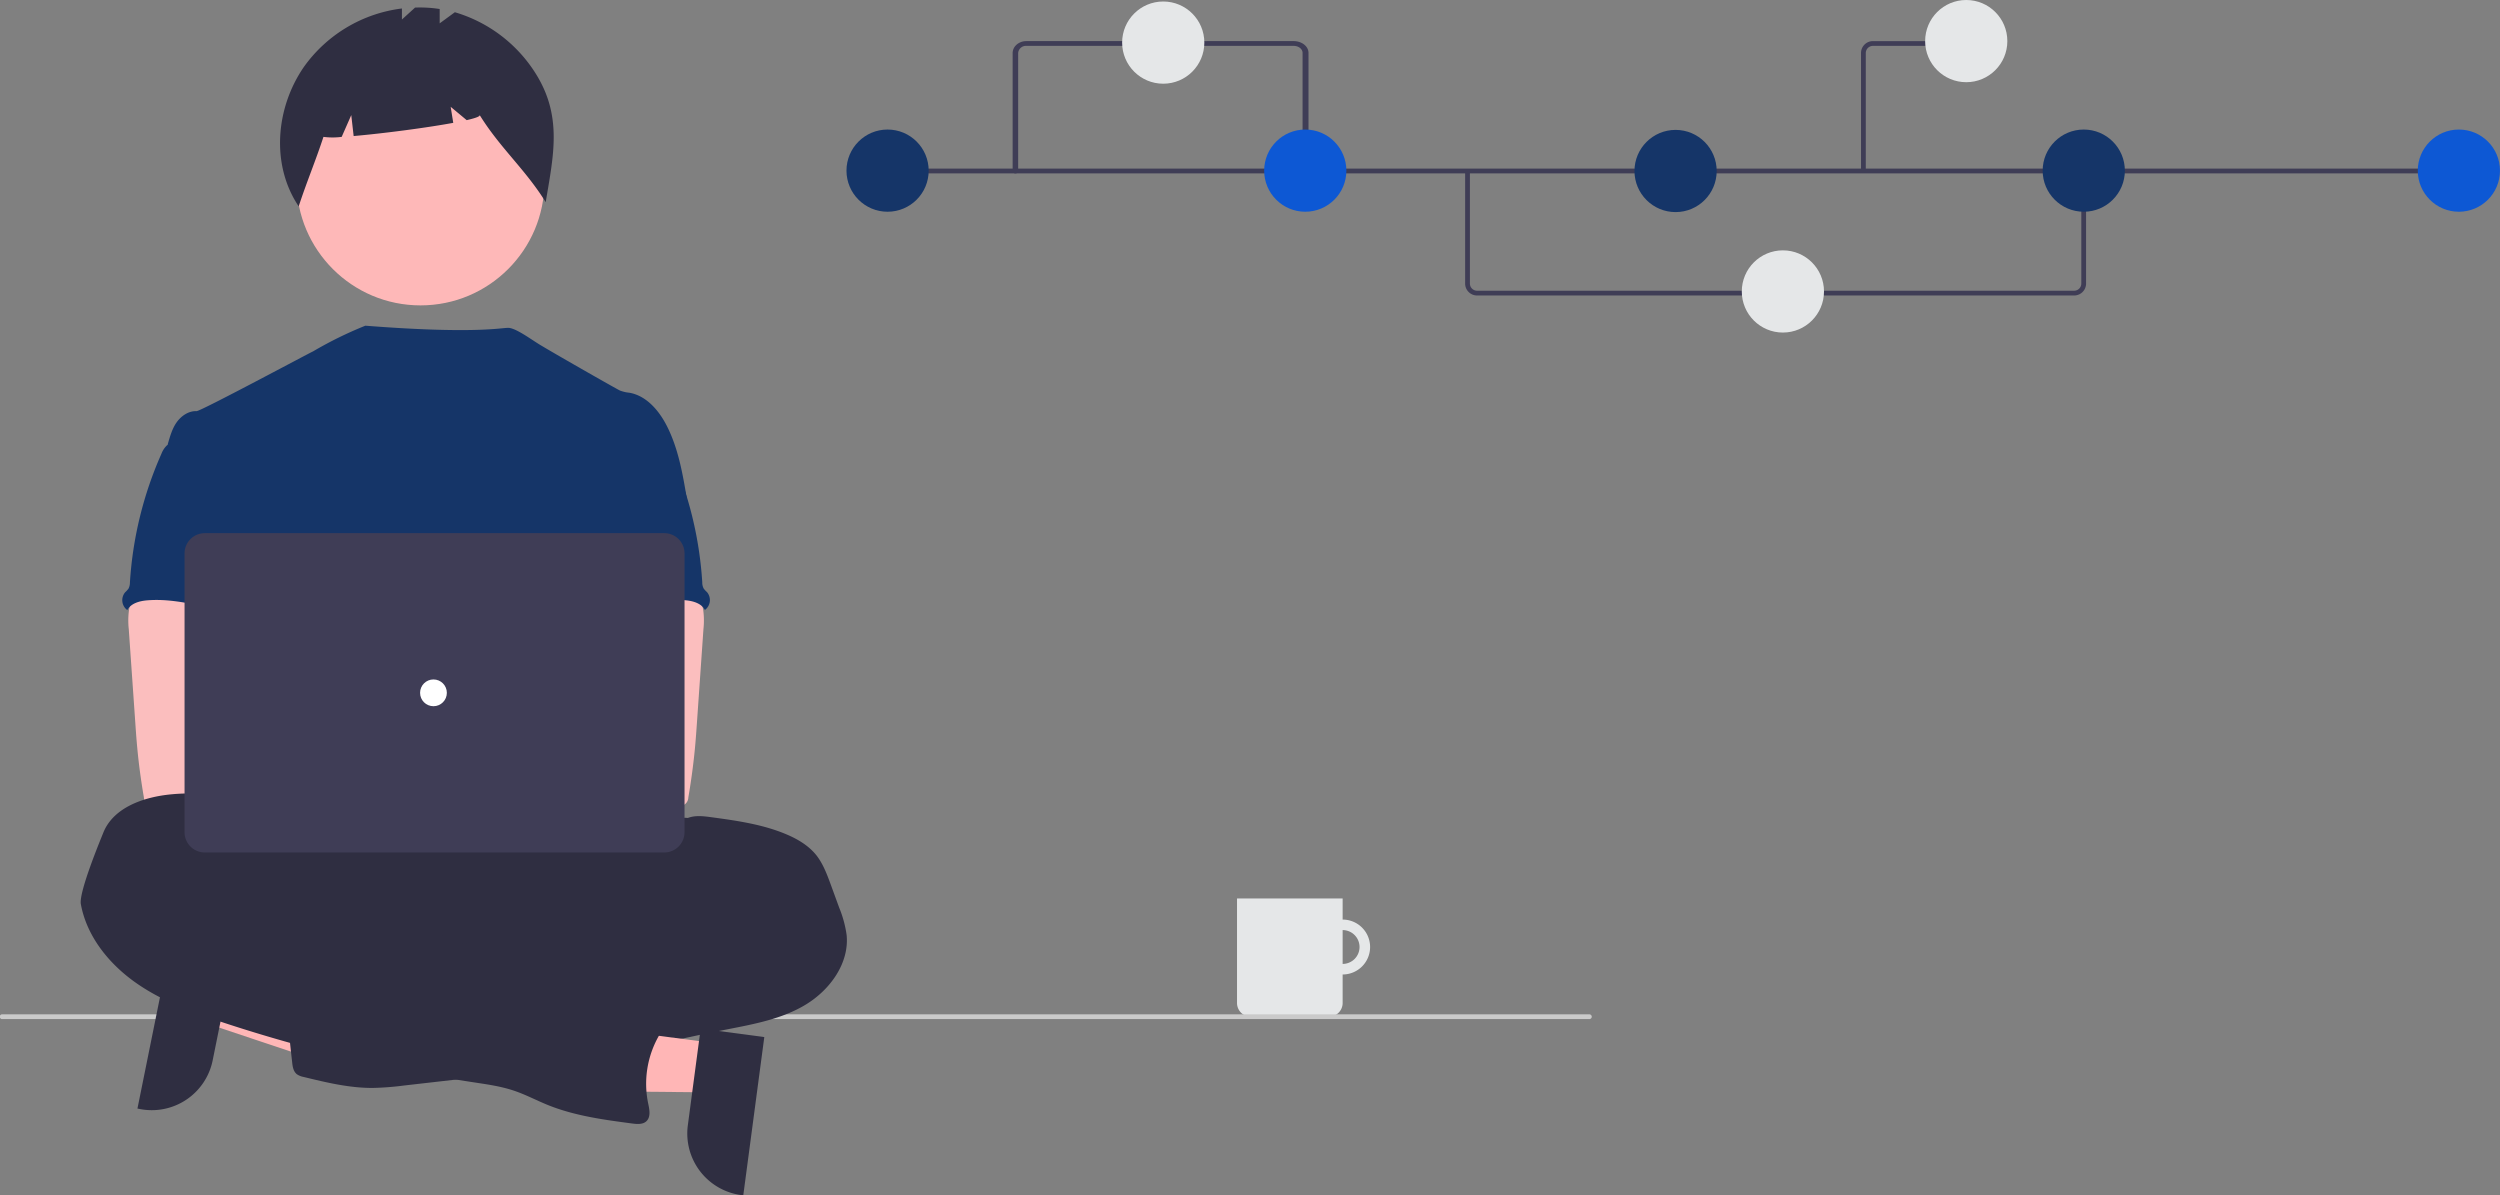 <svg xmlns="http://www.w3.org/2000/svg" viewBox="0 0 1046.22 500.24"><rect x="0" y="0" width="1046.22" height="500.24" fill="#808080" stroke="none"/><defs><style>.cls-1{fill:#e5e7e8;}.cls-2{fill:#cacaca;}.cls-3{fill:#ffb6b6;}.cls-4{fill:#2f2e41;}.cls-5{fill:#feb8b8;}.cls-6{fill:#153568;}.cls-7{fill:#fbbebe;}.cls-8{fill:#3f3d56;}.cls-9{fill:#fff;}.cls-10{fill:#0d58d4;}</style></defs><g id="Layer_2" data-name="Layer 2"><g id="Layer_1-2" data-name="Layer 1"><g id="f9b32178-6d95-472d-b482-6662972666de"><path id="f4b94a19-cbe0-459a-95a6-6ea3b3d72055" class="cls-1" d="M561.88,384.83a11.49,11.49,0,1,0,11.49,11.49h0A11.49,11.49,0,0,0,561.88,384.83Zm0,18.56a7.08,7.08,0,1,1,7.07-7.07h0A7.08,7.08,0,0,1,561.88,403.39Z"/><path id="abc0e0b3-f22e-4bee-9929-c6879640924e" class="cls-1" d="M517.68,376h44.2v43.74a5.76,5.76,0,0,1-5.76,5.75H523.44a5.76,5.76,0,0,1-5.76-5.75h0V376Z"/></g><path id="e24b6f19-a0a0-4e73-9cfc-bbb7635ad236" class="cls-2" d="M665.13,426.48H.9a1,1,0,0,1,0-2H665.13a1,1,0,0,1,0,2Z"/><polygon class="cls-3" points="89.41 407.59 85.3 427.91 161.69 453.42 167.76 423.44 89.41 407.59"/><path class="cls-4" d="M97.09,403.75l-8.09,40h0a26,26,0,0,1-30.65,20.33l-.83-.16,13.25-65.5Z"/><circle id="fd4e5ab9-ffc8-4bbb-9267-3af70c31dae1" class="cls-5" cx="175.98" cy="75.93" r="51.87"/><path id="a8c9bbe2-1461-49cf-8211-f8d251166dc5" class="cls-4" d="M224.43,31.18A59.93,59.93,0,0,0,190.35,5.12L184,9.77v-6a53.84,53.84,0,0,0-10.3-.6l-5.5,5V3.55A59.33,59.33,0,0,0,127.25,27.9C115.32,45.1,113.31,69,125,86.36c3.22-9.9,7.13-19.19,10.36-29.08a29.53,29.53,0,0,0,7.63,0L147,48.17,148,56.93c12.15-1.06,30.17-3.39,41.68-5.52L188.6,44.7l6.7,5.58c3.53-.81,5.63-1.55,5.45-2.11C209.32,62,219.8,70.79,228.37,84.6,231.62,65.13,235.36,48.94,224.43,31.18Z"/><ellipse id="f6be96d1-713f-4c17-812c-ecd79c56fe95" class="cls-4" cx="192.86" cy="378" rx="133.56" ry="37.36"/><path class="cls-6" d="M287.54,209.31c-1.78-10.73-3.62-21.66-8.61-31.33-3.28-6.33-8.48-12.37-15.5-13.62a15,15,0,0,1-4-.93c-2.06-1-29.67-16.76-34.06-19.51-3.77-2.35-9.72-6.72-12.72-6.72s-14.59,2.63-59.76-.9a163.27,163.27,0,0,0-22,10.82c-.15-.1-46.89,25-48.64,24.94-3.33-.14-6.42,2-8.32,4.67s-2.8,6-3.74,9.2c10.21,22.74,19.55,45.5,29.76,68.23a5.85,5.85,0,0,1,.74,2.8,6.86,6.86,0,0,1-1.27,2.8c-5,8-4.85,18.16-4.3,27.61s1.22,19.44-3,27.91c-1.15,2.33-2.65,4.45-3.74,6.78-2.56,5.27-3.48,22.12-2,27.78l187.27,5.36C269.59,344.13,287.54,209.31,287.54,209.31Z"/><path id="eb41f72e-aba6-4a16-bf55-c7027d2f1a4b" class="cls-7" d="M54,255.17a33.17,33.17,0,0,0-.11,8.15l2.69,38.55c.25,3.63.5,7.26.84,10.88.64,7,1.6,14,2.8,21A3.73,3.73,0,0,0,64,337.36c11.81,2.5,24,2.4,36.08,1.72,18.4-1,65.47-3,68.35-6.71s1.2-9.77-2.55-12.8S100,309.19,100,309.19c.61-4.81,2.44-9.34,4.18-13.91,3.12-8.1,6-16.46,6.09-25.14s-3.21-17.8-10.32-22.77c-5.85-4.08-13.38-4.84-20.5-4.67-5.19.15-14.14-1.1-18.88.93C56.84,245.28,54.66,251.5,54,255.17Z"/><path id="a363f2f7-2464-40a1-ad01-344825aa0b75" class="cls-4" d="M287.87,342.3c3.11-1.18,6.54-.75,9.87-.3,10.74,1.46,21.63,3,31.57,7.25,4.67,2,9.12,4.67,12.28,8.6,2.8,3.54,4.43,7.88,6,12.14l3.59,9.83a47.37,47.37,0,0,1,3.13,11.52c1.12,11.76-6.92,22.84-17,29s-22,8.28-33.62,10.56-23.25,4.8-34.8,7.48a142.62,142.62,0,0,1-16.37,3.22c-12.37,1.4-25.3-.67-37.05,3.43-4.67,1.63-9.25,4.06-14.1,5.19a86.56,86.56,0,0,1-9.75,1.48l-22.24,2.54a119.54,119.54,0,0,1-13.63,1.05c-9.71,0-19.27-2.3-28.7-4.6a7.29,7.29,0,0,1-2.8-1.13c-1.5-1.18-1.82-3.26-2-5.15q-1.43-12.53-2.5-25.07c-.22-2.72-.39-5.66,1.1-8,1.86-2.8,5.51-3.68,8.83-4.22a230,230,0,0,1,42.67-3c5.42-5.43,14.37-5.46,21.48-8.41a64.44,64.44,0,0,0,7.57-4.12,99,99,0,0,1,41.59-13.14,39.34,39.34,0,0,0,8.51-1.21c5.5-1.71,10.52-6.37,16.17-5.23.7-1.93,1.19-4.52,2.8-5.84.8-.68,1.79-1.14,2.53-1.87,1.56-1.58,1.7-4.06,1.47-6.27s-.76-4.46-.19-6.61a9.41,9.41,0,0,1,1-2.31C278,344.32,282.24,341.84,287.87,342.3Z"/><path id="b53ad979-99f4-4c6e-a0f8-957060c42096" class="cls-6" d="M69.61,186.63a9.68,9.68,0,0,0-2.07,3.31,156.81,156.81,0,0,0-13.17,53.82,5.35,5.35,0,0,1-.61,2.6,10.76,10.76,0,0,1-1.37,1.49,5.14,5.14,0,0,0,.62,7.26,1.71,1.71,0,0,0,.26.21c1.54-2.9,5.23-3.85,8.51-4.1,15.7-1.24,31,6.06,46.78,5.51-1.11-3.84-2.71-7.53-3.62-11.41-4-17.25,6-36-.14-52.65-1.22-3.32-3.27-6.59-6.49-8a17.07,17.07,0,0,0-4.15-1.1c-4-.72-11.9-3.79-15.75-2.56-1.42.46-2,1.79-3.16,2.6C73.46,184.7,71.09,185.12,69.61,186.63Z"/><path id="a1197c30-bfd4-4098-bcf9-2468e7a33bf1" class="cls-7" d="M287.65,243.63c-4.73-2-13.69-.78-18.87-.93-7.13-.17-14.66.59-20.5,4.67-7.11,5-10.38,14.09-10.33,22.77s3,17,6.09,25.14c1.74,4.57,3.57,9.1,4.18,13.91,0,0-62.12,7.36-65.87,10.38s-5.43,9.07-2.55,12.8,92.61,7.49,104.43,5a3.74,3.74,0,0,0,3.83-3.63c1.19-7,2.15-14,2.8-21,.34-3.62.59-7.25.84-10.88l2.68-38.55a33.17,33.17,0,0,0-.11-8.15C293.57,251.5,291.4,245.28,287.65,243.63Z"/><path id="ebe46053-6aac-4aa7-8615-21a6fa79538d" class="cls-6" d="M273,183.56c-1.18-.81-1.74-2.14-3.16-2.6-3.84-1.23-11.76,1.84-15.74,2.56a17.15,17.15,0,0,0-4.16,1.1c-3.22,1.46-5.27,4.73-6.49,8-6.13,16.62,3.87,35.4-.14,52.65-.91,3.88-2.5,7.57-3.61,11.41,15.74.55,31.08-6.75,46.78-5.51,3.28.25,7,1.2,8.51,4.1a2.39,2.39,0,0,0,.26-.21,5.15,5.15,0,0,0,.62-7.26,10.83,10.83,0,0,1-1.38-1.49,5.24,5.24,0,0,1-.6-2.6,156.81,156.81,0,0,0-13.17-53.82,9.71,9.71,0,0,0-2.08-3.31C277.14,185.12,274.77,184.7,273,183.56Z"/><polygon class="cls-3" points="299.24 436.59 296.51 457.13 215.97 456.38 220 426.06 299.24 436.59"/><path class="cls-4" d="M319.85,434l-8.8,66.24-.84-.11a26,26,0,0,1-22.36-29.21h0l5.37-40.46Z"/><path id="a0b0f7ea-4ed9-4447-aa64-e2335b2c3196" class="cls-4" d="M109.77,352.7c0,.93-1.47,0-1.6-1-1-7.56-7-13.79-14-16.81s-14.94-3.19-22.51-2.47c-11.44,1.08-24.28,5.47-28.47,16.16-1,2.5-10.26,24.76-9.36,29.77C36.26,391.7,45.4,403.12,56.46,411s24,12.63,36.9,16.9a641.1,641.1,0,0,0,104.61,25c5.75.87,11.56,1.67,17.07,3.52,4.93,1.65,9.55,4.13,14.37,6.07,11.21,4.5,23.26,6.11,35.21,7.69,2,.26,4.37.45,5.87-.94,1.95-1.8,1.3-4.94.75-7.52A40.52,40.52,0,0,1,276,433c2-3.36,4.6-6.81,4.23-10.7-.45-4.54-5-7.75-9.47-8.48s-9.08.34-13.6.93a7.23,7.23,0,0,1-4.63-.46,9.19,9.19,0,0,1-1.81-1.6,20.48,20.48,0,0,0-23.85-3.34c-1.68.94-4.2-1.15-5.94-1.93l-19.65-8.89c-22.56-10.21-45.24-20.47-69.11-26.93a14.43,14.43,0,0,1-5.32-2.21c-1.19-.94-2-2.2-3.13-3.24-2.39-2.26-5.7-3.15-8.56-4.75S109.12,355.9,109.77,352.7Z"/><circle class="cls-7" cx="160.62" cy="325.2" r="14"/><circle class="cls-7" cx="191.62" cy="325.2" r="14"/><path class="cls-8" d="M278,356.75H85.7a8.47,8.47,0,0,1-8.47-8.47V231.59a8.48,8.48,0,0,1,8.47-8.47H278a8.49,8.49,0,0,1,8.47,8.47V348.28A8.49,8.49,0,0,1,278,356.75Z"/><circle id="e793da3b-cee2-4a15-ae11-6dab45a6c728" class="cls-9" cx="181.4" cy="289.94" r="5.6"/><path class="cls-8" d="M868,123.66H618.14a5,5,0,0,1-5-5V71.56h2v47.1a3,3,0,0,0,3,3H868a3,3,0,0,0,3-3V71.24h2v47.42A5,5,0,0,1,868,123.66Z"/><rect class="cls-8" x="371.4" y="70.56" width="657.62" height="2"/><circle id="a67a4451-c7cc-402c-b29d-5a705f3c9418" class="cls-6" cx="371.44" cy="71.41" r="17.2"/><circle id="a0cd768d-b738-4d4b-9ab3-78ab535c7573" class="cls-1" cx="746.12" cy="121.97" r="17.2"/><circle id="b9eb3d2e-31e0-4fe2-be5c-79abb86bc227" class="cls-6" cx="701.21" cy="71.56" r="17.2"/><circle id="aa04baac-fce0-420a-b86a-4a97f3079928" class="cls-10" cx="1029.01" cy="71.41" r="17.2"/><circle id="e92cf92c-058e-415c-ba96-766a57ee18d9" class="cls-6" cx="872.03" cy="71.41" r="17.2"/><path class="cls-8" d="M424.93,72.56a1.08,1.08,0,0,1-1.15-1V22.2c0-2.76,2.58-5,5.76-5h56.1a1,1,0,1,1,0,2h-56.1a3.26,3.26,0,0,0-3.45,3V71.56A1.08,1.08,0,0,1,424.93,72.56Z"/><path class="cls-8" d="M780.81,71.56h-2V22.2a5,5,0,0,1,5-5h48.68v2H783.81a3,3,0,0,0-3,3Z"/><circle id="b3140cf1-cdb8-48ff-81af-ce41ed4f5739" class="cls-1" cx="822.85" cy="17.2" r="17.2"/><path class="cls-8" d="M546.34,71.56a1.14,1.14,0,0,0,1.25-1V22.11c0-2.71-2.78-4.9-6.21-4.91H481a1.14,1.14,0,0,0-1.25,1,1.14,1.14,0,0,0,1.25,1h60.39c2.06,0,3.72,1.32,3.72,2.94V70.58A1.14,1.14,0,0,0,546.34,71.56Z"/><circle id="b0a7c1c1-8f27-441f-a84a-e44462cc473e" class="cls-1" cx="486.8" cy="17.83" r="17.2"/><circle id="abdb3fbf-f68e-433e-a33f-153626b38c76" class="cls-10" cx="546.24" cy="71.41" r="17.2"/></g></g></svg>